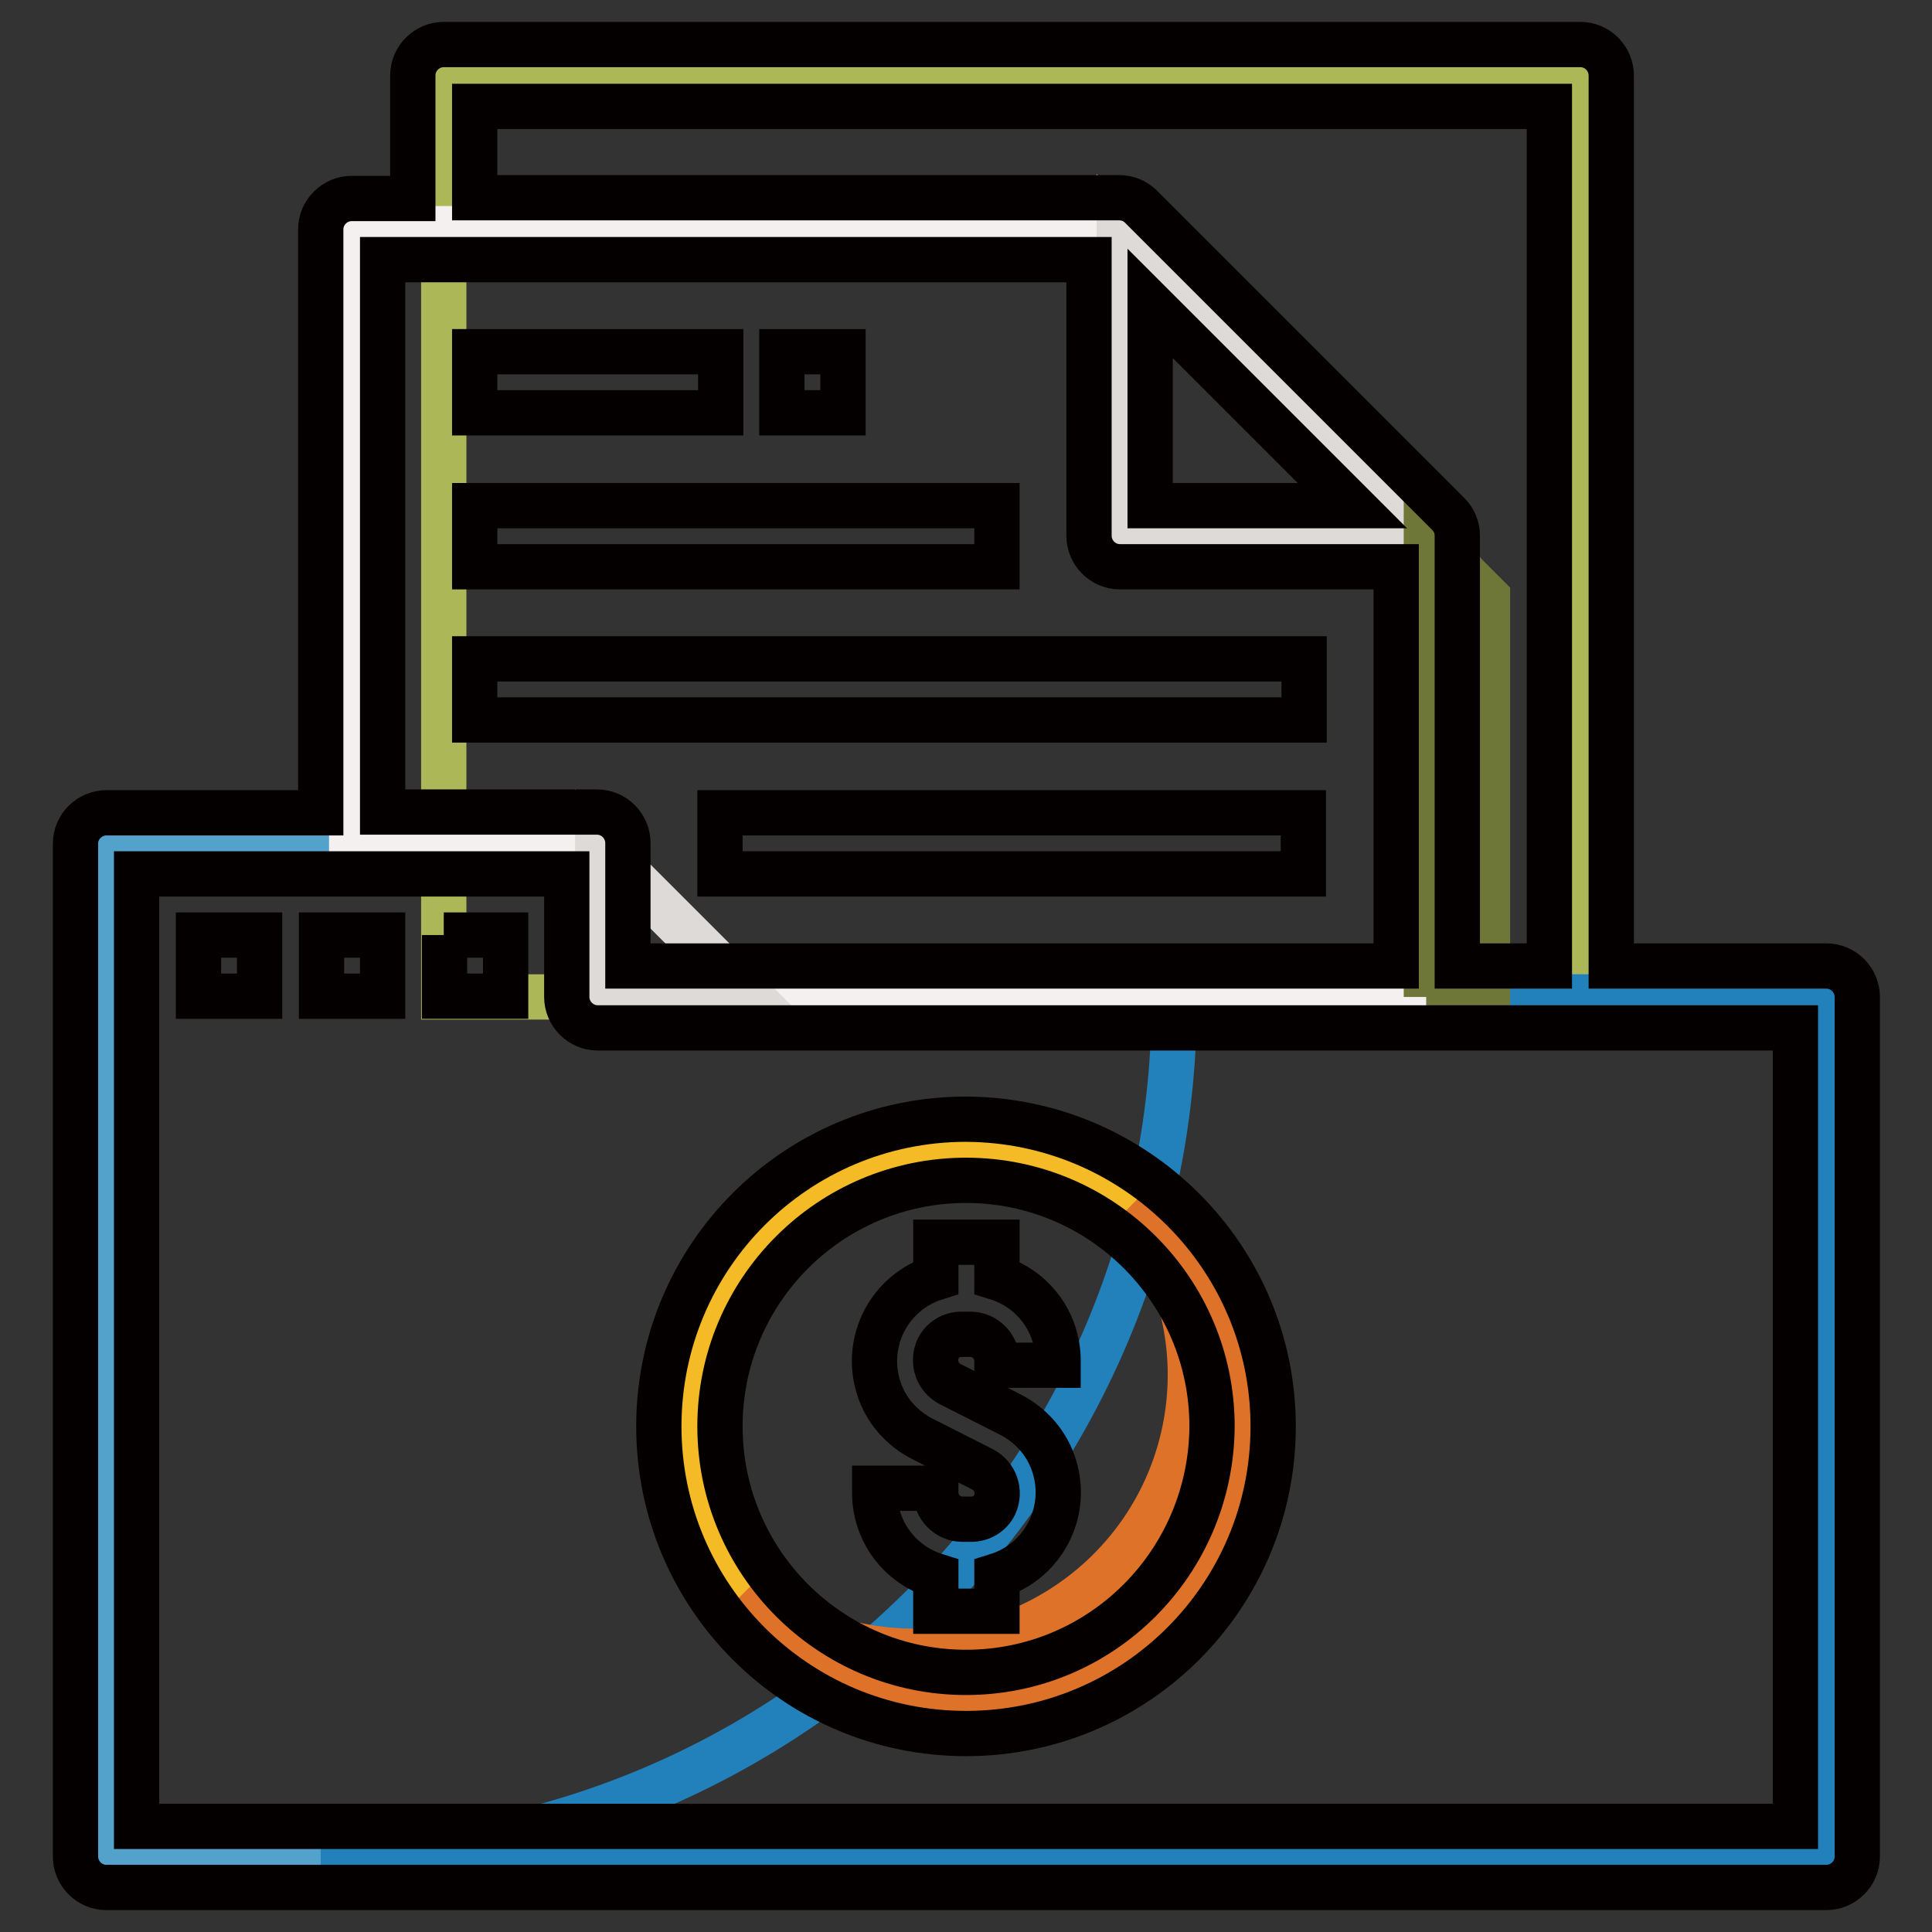 <?xml version="1.0" encoding="utf-8"?>
<!-- Svg Vector Icons : http://www.onlinewebfonts.com/icon -->
<!DOCTYPE svg PUBLIC "-//W3C//DTD SVG 1.1//EN" "http://www.w3.org/Graphics/SVG/1.1/DTD/svg11.dtd">
<svg version="1.1" xmlns="http://www.w3.org/2000/svg" xmlns:xlink="http://www.w3.org/1999/xlink" x="0px" y="0px" viewBox="0 0 256 256" enable-background="new 0 0 256 256" xml:space="preserve">
<rect x="0" y="0" width="256" height="256" fill="#333333" stroke="none"/>
<g> <path stroke-width="6" fill-opacity="0" stroke="#acb758"  d="M58.8,10h150.6v122.1H58.8V10z"/> <path stroke-width="6" fill-opacity="0" stroke="#52a2cb"  d="M14.1,246h227.9V132.1H79.2v-20.3H14.1V246z"/> <path stroke-width="6" fill-opacity="0" stroke="#2280bb"  d="M241.9,132.1h-86.3c0.2,62.7-50.4,113.7-113.1,113.9h199.4V132.1L241.9,132.1z"/> <path stroke-width="6" fill-opacity="0" stroke="#f5bb26"  d="M91.4,189c0,20.2,16.4,36.6,36.6,36.6c20.2,0,36.6-16.4,36.6-36.6c0,0,0,0,0,0c0-20.2-16.4-36.6-36.6-36.6 C107.8,152.4,91.4,168.8,91.4,189z"/> <path stroke-width="6" fill-opacity="0" stroke="#f4f0ef"  d="M189,132.1V71l-40.7-40.7H46.6v81.4h32.6v20.3H189z"/> <path stroke-width="6" fill-opacity="0" stroke="#dddad8"  d="M148.3,30.3V71H189L148.3,30.3z"/> <path stroke-width="6" fill-opacity="0" stroke="#6e7638"  d="M189,132.1V71l8.1,8.1v52.9H189z"/> <path stroke-width="6" fill-opacity="0" stroke="#dddad8"  d="M79.2,132.1v-20.3l20.3,20.3H79.2z"/> <path stroke-width="6" fill-opacity="0" stroke="#df7229"  d="M150.2,160c12.3,16.1,9.2,39-6.9,51.3c-13.1,10-31.3,10-44.4,0c12.2,16.1,35.2,19.2,51.3,6.9 c16.1-12.2,19.2-35.2,6.9-51.3C155.2,164.3,152.9,162,150.2,160L150.2,160L150.2,160z"/> <path stroke-width="6" fill-opacity="0" stroke="#040000"  d="M132.1,169.3v-4.7h-8.1v4.7c-6.1,1.9-9.5,8.4-7.6,14.5c0.9,3,3.1,5.5,5.9,6.9l7.9,4 c1.7,0.9,2.4,2.9,1.6,4.7c-0.6,1.2-1.8,1.9-3.1,1.9h-1.2c-1.9,0-3.5-1.6-3.5-3.5v-0.6h-8.1v0.6c0,5.1,3.3,9.5,8.1,11v4.7h8.1v-4.7 c6.1-1.9,9.5-8.4,7.6-14.5c-0.9-3-3.1-5.5-5.9-6.9l-7.9-4c-1.7-0.9-2.4-2.9-1.6-4.7c0.6-1.2,1.8-1.9,3.1-1.9h1.2 c1.9,0,3.5,1.6,3.5,3.5v0.6h8.1v-0.6C140.2,175.2,136.9,170.8,132.1,169.3L132.1,169.3z"/> <path stroke-width="6" fill-opacity="0" stroke="#040000"  d="M14.1,250.1h227.9c2.2,0,4.1-1.8,4.1-4.1V132.1c0-2.2-1.8-4.1-4.1-4.1h-28.5V10c0-2.2-1.8-4.1-4.1-4.1H58.8 c-2.2,0-4.1,1.8-4.1,4.1v16.3h-8.1c-2.2,0-4.1,1.8-4.1,4.1v77.3H14.1c-2.2,0-4.1,1.8-4.1,4.1V246C10,248.2,11.8,250.1,14.1,250.1z  M62.9,14.1h142.4V128h-12.2V71c0-1.1-0.4-2.1-1.2-2.9l-40.7-40.7c-0.8-0.8-1.8-1.2-2.9-1.2H62.9V14.1z M152.4,40.2L179.2,67h-26.8 V40.2z M50.7,34.4h93.6V71c0,2.2,1.8,4.1,4.1,4.1H185V128H83.2v-16.3c0-2.2-1.8-4.1-4.1-4.1H50.7V34.4z M18.1,115.8h57v16.3 c0,2.2,1.8,4.1,4.1,4.1h158.7v105.8H18.1V115.8z"/> <path stroke-width="6" fill-opacity="0" stroke="#040000"  d="M62.9,46.6h32.6v8.1H62.9V46.6z M62.9,67h69.2v8.1H62.9V67z M62.9,87.3h109.9v8.1H62.9V87.3z M95.4,107.7 h77.3v8.1H95.4V107.7z M103.6,46.6h8.1v8.1h-8.1V46.6z M26.3,123.9h8.1v8.1h-8.1V123.9z M42.6,123.9h8.1v8.1h-8.1V123.9z  M58.8,123.9H67v8.1h-8.1V123.9z M128,148.3c-22.5,0-40.7,18.2-40.7,40.7s18.2,40.7,40.7,40.7s40.7-18.2,40.7-40.7 C168.7,166.6,150.5,148.4,128,148.3z M128,221.6c-18,0-32.6-14.6-32.6-32.6s14.6-32.6,32.6-32.6c18,0,32.6,14.6,32.6,32.6 C160.5,207,146,221.6,128,221.6z"/></g>
</svg>